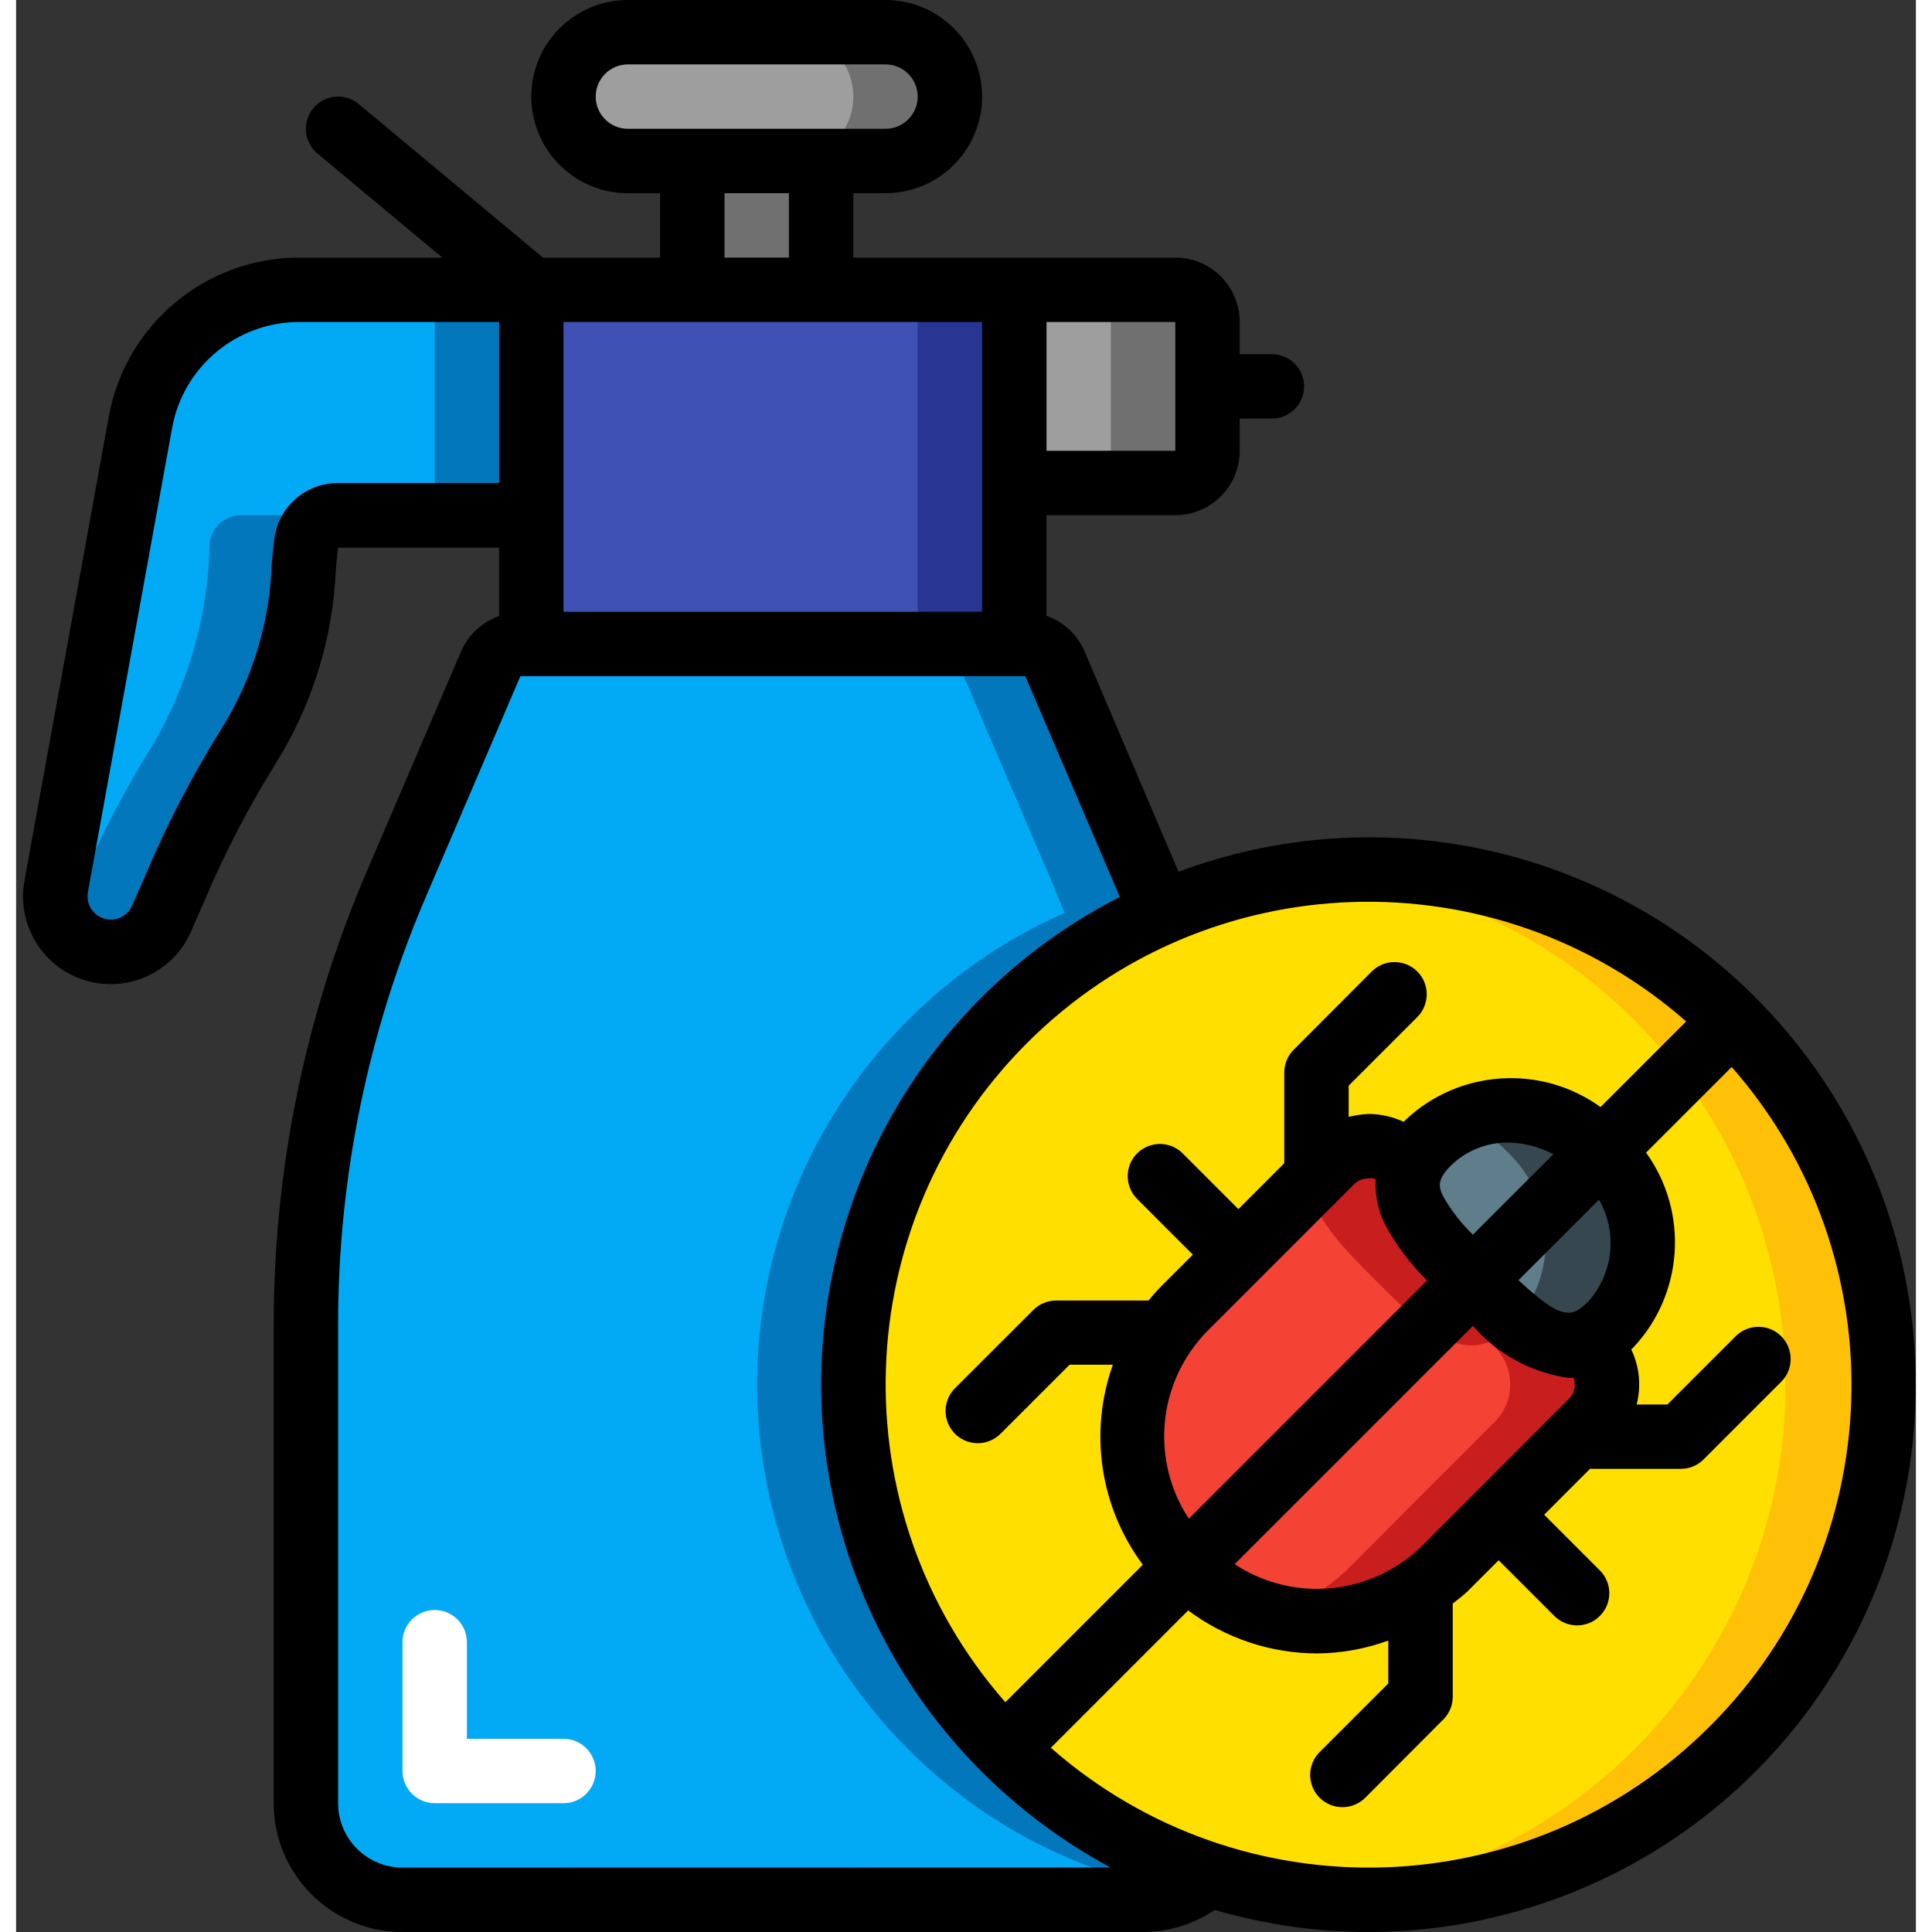 <svg height="512" viewBox="0 0 59 60" width="512" xmlns="http://www.w3.org/2000/svg"><rect x="0" y="0" width="59" height="60" fill="#333333" stroke="none"/><g id="Page-1" fill="none" fill-rule="evenodd"><g id="026---Spray-Bottle-Pests"><path id="Path" d="m37.03 58.21c-.552.511-1.278.793-2.03.79h-23c-1.657 0-3-1.343-3-3v-14.82c-.002-4.738.961-9.426 2.83-13.78l2.91-6.79c.156-.37.519-.61.92-.61h15.68c.401 0.0.764.24.92.61l2.91 6.79c.13.32.26.63.39.95-4.83 2.132-8.299 6.508-9.272 11.697s.673 10.525 4.402 14.263c1.772 1.788 3.946 3.125 6.34 3.9z" fill="#02a9f4"/><path id="Path" d="m30.69 54.31c-3.729-3.738-5.376-9.073-4.402-14.263s4.442-9.565 9.272-11.697c-.13-.32-.26-.63-.39-.95l-2.91-6.79c-.156-.37-.519-.61-.92-.61h-3c.401 0.0.764.24.92.61l2.91 6.79c.13.32.26.63.39.95-4.83 2.132-8.299 6.508-9.272 11.697s.673 10.525 4.402 14.263c1.772 1.788 3.946 3.125 6.34 3.9-.552.511-1.278.793-2.03.79h3c.752.003 1.478-.279 2.03-.79-2.394-.775-4.568-2.112-6.34-3.9z" fill="#0377bc"/><path id="Rectangle" d="m16 9h15v11h-15z" fill="#3f51b5"/><path id="Rectangle" d="m28 9h3v11h-3z" fill="#283593"/><path id="Path" d="m37 10v4c0 .552-.448 1-1 1h-5v-6h5c.552 0 1 .448 1 1z" fill="#9e9e9e"/><path id="Path" d="m36 9h-3c.552 0 1 .448 1 1v4c0 .552-.448 1-1 1h3c.552 0 1-.448 1-1v-4c0-.552-.448-1-1-1z" fill="#707070"/><path id="Rectangle" d="m21 5h4v4h-4z" fill="#707070"/><path id="Path" d="m29 3c.003.531-.21 1.04-.59 1.41-.37.38-.879.593-1.41.59h-8c-1.103-.003-1.997-.897-2-2-.003-.531.21-1.04.59-1.41.37-.38.879-.593 1.41-.59h8c1.103.003 1.997.897 2 2z" fill="#9e9e9e"/><path id="Path" d="m27 1h-3c1.103.003 1.997.897 2 2 .003.531-.21 1.04-.59 1.41-.37.38-.879.593-1.41.59l3-0c.531.003 1.04-.21 1.41-.59.38-.37.593-.879.59-1.41-.003-1.103-.897-1.997-2-2z" fill="#707070"/><path id="Path" d="m16 9v7h-6c-.496-.004-.919.359-.99.85-.036 2.227-.653 4.405-1.79 6.32-.883 1.417-1.652 2.902-2.3 4.44l-.41.92c-.181.418-.521.747-.945.914-.424.167-.897.158-1.315-.024-.632-.276-1.04-.9-1.04-1.59 0-.101.01-.201.03-.3l2.62-14.42c.435-2.377 2.504-4.105 4.92-4.11z" fill="#02a9f4"/><path id="Path" d="m6.01 16.85c-.036 2.227-.653 4.405-1.79 6.32-.883 1.417-1.652 2.902-2.3 4.44l-.41.92c-.02.047-.049.086-.073.13.305.583.92.937 1.578.91s1.24-.433 1.495-1.04l.41-.92c.648-1.538 1.417-3.023 2.3-4.44 1.137-1.915 1.754-4.093 1.79-6.32.071-.491.494-.854.99-.85l-3 0c-.496-.004-.919.359-.99.85z" fill="#0377bc"/><path id="Rectangle" d="m13 9h3v7h-3z" fill="#0377bc"/><path id="Path" d="m53.31 54.31c-4.256 4.268-10.552 5.776-16.28 3.9-2.394-.775-4.568-2.112-6.34-3.9-4.575-4.574-5.943-11.454-3.467-17.431 2.476-5.977 8.308-9.874 14.777-9.874s12.302 3.897 14.777 9.874c2.476 5.977 1.107 12.857-3.467 17.431z" fill="#ffdf00"/><path id="Path" d="m53.31 31.69c-3.361-3.367-8.049-5.057-12.785-4.609 8.186.809 14.424 7.692 14.427 15.918.002 8.225-6.232 15.113-14.418 15.926 6.709.618 13.086-3.034 15.947-9.133 2.861-6.099 1.593-13.338-3.171-18.102z" fill="#fec108"/><path id="Path" d="m48.94 44.14-.48.48-2.42 2.42-1.66 1.67c-.239.227-.493.437-.76.63-2.275 1.552-5.332 1.266-7.279-.681s-2.233-5.004-.681-7.279c.193-.267.403-.521.63-.76l1.67-1.66 2.9-2.9c.642-.622 1.663-.618 2.3.01l.17.18c-.46 1.14.62 2.24 1.9 3.52s2.38 2.37 3.53 1.9l.17.17c.628.637.632 1.658.01 2.3z" fill="#f44335"/><path id="Path" d="m48.93 41.84-.17-.17c-1.15.47-2.24-.61-3.53-1.9s-2.36-2.38-1.9-3.52l-.17-.18c-.637-.628-1.658-.632-2.3-.01l-.632.632c-.072.986.888 1.964 2 3.078 1.29 1.29 2.38 2.37 3.53 1.9l.17.17c.628.637.632 1.658.01 2.3l-.48.48-2.42 2.42-1.66 1.67c-.239.227-.493.437-.76.63-.524.364-1.106.634-1.722.8 1.615.445 3.344.152 4.722-.8.267-.193.521-.403.76-.63l1.66-1.67 2.42-2.42.48-.48c.623-.641.619-1.663-.008-2.3z" fill="#c81e1e"/><path id="Path" d="m49.5 41.15c-.21.22-.462.396-.74.52-1.15.47-2.24-.61-3.53-1.9s-2.36-2.38-1.9-3.52c.113-.287.291-.543.52-.75 1.593-1.34 3.945-1.238 5.417.233 1.472 1.472 1.573 3.824.233 5.417z" fill="#607d8b"/><path id="Path" d="m49.27 35.73c-1.129-1.185-2.869-1.553-4.381-.927.517.215.986.53 1.381.927 1.517 1.397 1.657 3.744.317 5.312.545.608 1.388.851 2.173.628.278-.124.53-.3.74-.52.69-.748 1.054-1.741 1.011-2.758-.043-1.017-.49-1.975-1.241-2.662z" fill="#37474f"/><path id="Path" d="m17 56h-4c-.552 0-1-.448-1-1v-4c0-.552.448-1 1-1s1 .448 1 1v3h3c.552 0 1 .448 1 1s-.448 1-1 1z" fill="#fff"/><path id="Shape" d="m54.021 30.979-.007-.006c-4.692-4.697-11.694-6.221-17.914-3.9l-2.922-6.856c-.223-.513-.65-.909-1.178-1.093v-3.124h4c1.105 0 2-.895 2-2v-1h1c.552 0 1-.448 1-1s-.448-1-1-1h-1v-1c0-1.105-.895-2-2-2h-10v-2h1c1.657 0 3-1.343 3-3s-1.343-3-3-3h-8c-1.657 0-3 1.343-3 3s1.343 3 3 3h1v2h-3.638l-5.721-4.768c-.274-.229-.65-.294-.986-.171-.336.123-.58.416-.641.768s.07.71.345.939l3.879 3.232h-4.458c-2.898.007-5.379 2.08-5.9 4.931l-2.621 14.422c-.248 1.359.561 2.688 1.882 3.092s2.735-.246 3.289-1.511l.407-.925c.627-1.49 1.371-2.928 2.226-4.3 1.129-1.806 1.772-3.873 1.866-6 .023-.268.043-.506.071-.7h5v2.124c-.528.184-.955.58-1.179 1.092l-2.91 6.789c-1.927 4.474-2.918 9.295-2.911 14.166v14.82c0 2.209 1.791 4 4 4h23c.793-.001 1.568-.24 2.224-.685 7.452 2.179 15.432-.968 19.393-7.646 3.96-6.678 2.893-15.19-2.593-20.683zm-2.156.742-2.659 2.659c-1.858-1.337-4.404-1.165-6.066.409-.017.017-.029.034-.046.051-.341-.159-.711-.243-1.087-.246-.21.01-.419.04-.623.09v-.967l2.132-2.132c.39-.391.39-1.025-.001-1.415s-1.025-.39-1.415.001l-2.423 2.429c-.188.187-.293.442-.293.707v2.818l-1.425 1.425-1.717-1.718c-.251-.26-.623-.364-.973-.273-.35.092-.623.365-.714.714-.092.35.013.721.273.973l1.717 1.718-.957.957c-.147.148-.287.304-.418.467h-2.87c-.265 0-.52.105-.707.293l-2.422 2.419c-.26.251-.364.623-.273.973.092.35.365.623.714.714.35.092.721-.013.973-.273l2.132-2.131h1.343c-.747 2.096-.398 4.426.931 6.211l-4.27 4.27c-5.203-5.936-4.909-14.89.673-20.471 5.581-5.581 14.536-5.875 20.471-.672zm-3.458 11.279c.003.161-.06.316-.173.431l-.475.475-4.089 4.094c-.194.19-.403.364-.627.518-1.559 1.079-3.617 1.102-5.2.059l7.4-7.4c.771.889 1.841 1.465 3.008 1.619.037 0 .076-.011.113-.013.027.069.042.143.043.217zm-11.924-1.043c.154-.223.327-.433.517-.626l4.087-4.087.474-.475c.114-.111.268-.173.427-.171.079-.022.163-.012.236.026-.029.481.068.962.283 1.394.345.646.788 1.235 1.313 1.746l-7.4 7.4c-1.044-1.586-1.019-3.647.063-5.207zm8.758-3.612c-.362-.352-.672-.753-.923-1.191-.139-.293-.2-.517.236-.951.478-.47 1.124-.729 1.794-.719.486.008.964.132 1.392.362zm3.556 2.1c-.5.5-.843.524-2.139-.689l2.5-2.5c.59 1.027.445 2.319-.358 3.19zm-12.797-26.445h-4v-4h4zm-6 1v4h-13v-9h13zm-12-12c0-.552.448-1 1-1h8c.552 0 1 .448 1 1s-.448 1-1 1h-8c-.552 0-1-.448-1-1zm4 3h2v2h-2zm-12 9c-.994-.006-1.839.725-1.978 1.709-.034.235-.059.511-.086.822-.061 1.805-.597 3.561-1.554 5.093-.913 1.461-1.708 2.993-2.376 4.581l-.406.924c-.148.334-.522.505-.871.398-.349-.107-.564-.458-.5-.817l2.615-14.418c.346-1.903 2.002-3.288 3.936-3.292h6.22v5zm2 43c-1.105 0-2-.895-2-2v-14.82c-.007-4.603.928-9.159 2.749-13.386l2.911-6.794h15.681l2.9 6.772.035.084c-4.845 2.471-8.215 7.111-9.065 12.482-.851 5.371.921 10.825 4.765 14.672l.006.007.007.006c1.181 1.181 2.529 2.183 4 2.973zm40.606-4.394c-5.578 5.588-14.538 5.883-20.471.673l4.265-4.266c1.155.864 2.558 1.332 4 1.336.755-.006 1.504-.141 2.214-.4v1.332l-2.132 2.132c-.253.253-.352.622-.259.968.093.346.363.616.709.708s.715-.007.968-.26l2.423-2.429c.188-.187.293-.442.293-.707v-2.893c.157-.129.329-.25.467-.387l.958-.958 1.717 1.717c.251.26.623.364.973.273.35-.092.623-.365.714-.714.092-.35-.013-.721-.273-.973l-1.717-1.717 1.424-1.425h2.821c.265-0.0.52-.105.707-.293l2.422-2.423c.379-.392.374-1.016-.012-1.402s-1.009-.391-1.402-.012l-2.132 2.131h-.956c.147-.573.088-1.179-.168-1.712.018-.017.035-.027.052-.044 1.574-1.662 1.745-4.208.409-6.066l2.659-2.659c5.21 5.933 4.915 14.893-.673 20.471z" fill="#000" fill-rule="nonzero"/></g></g></svg>